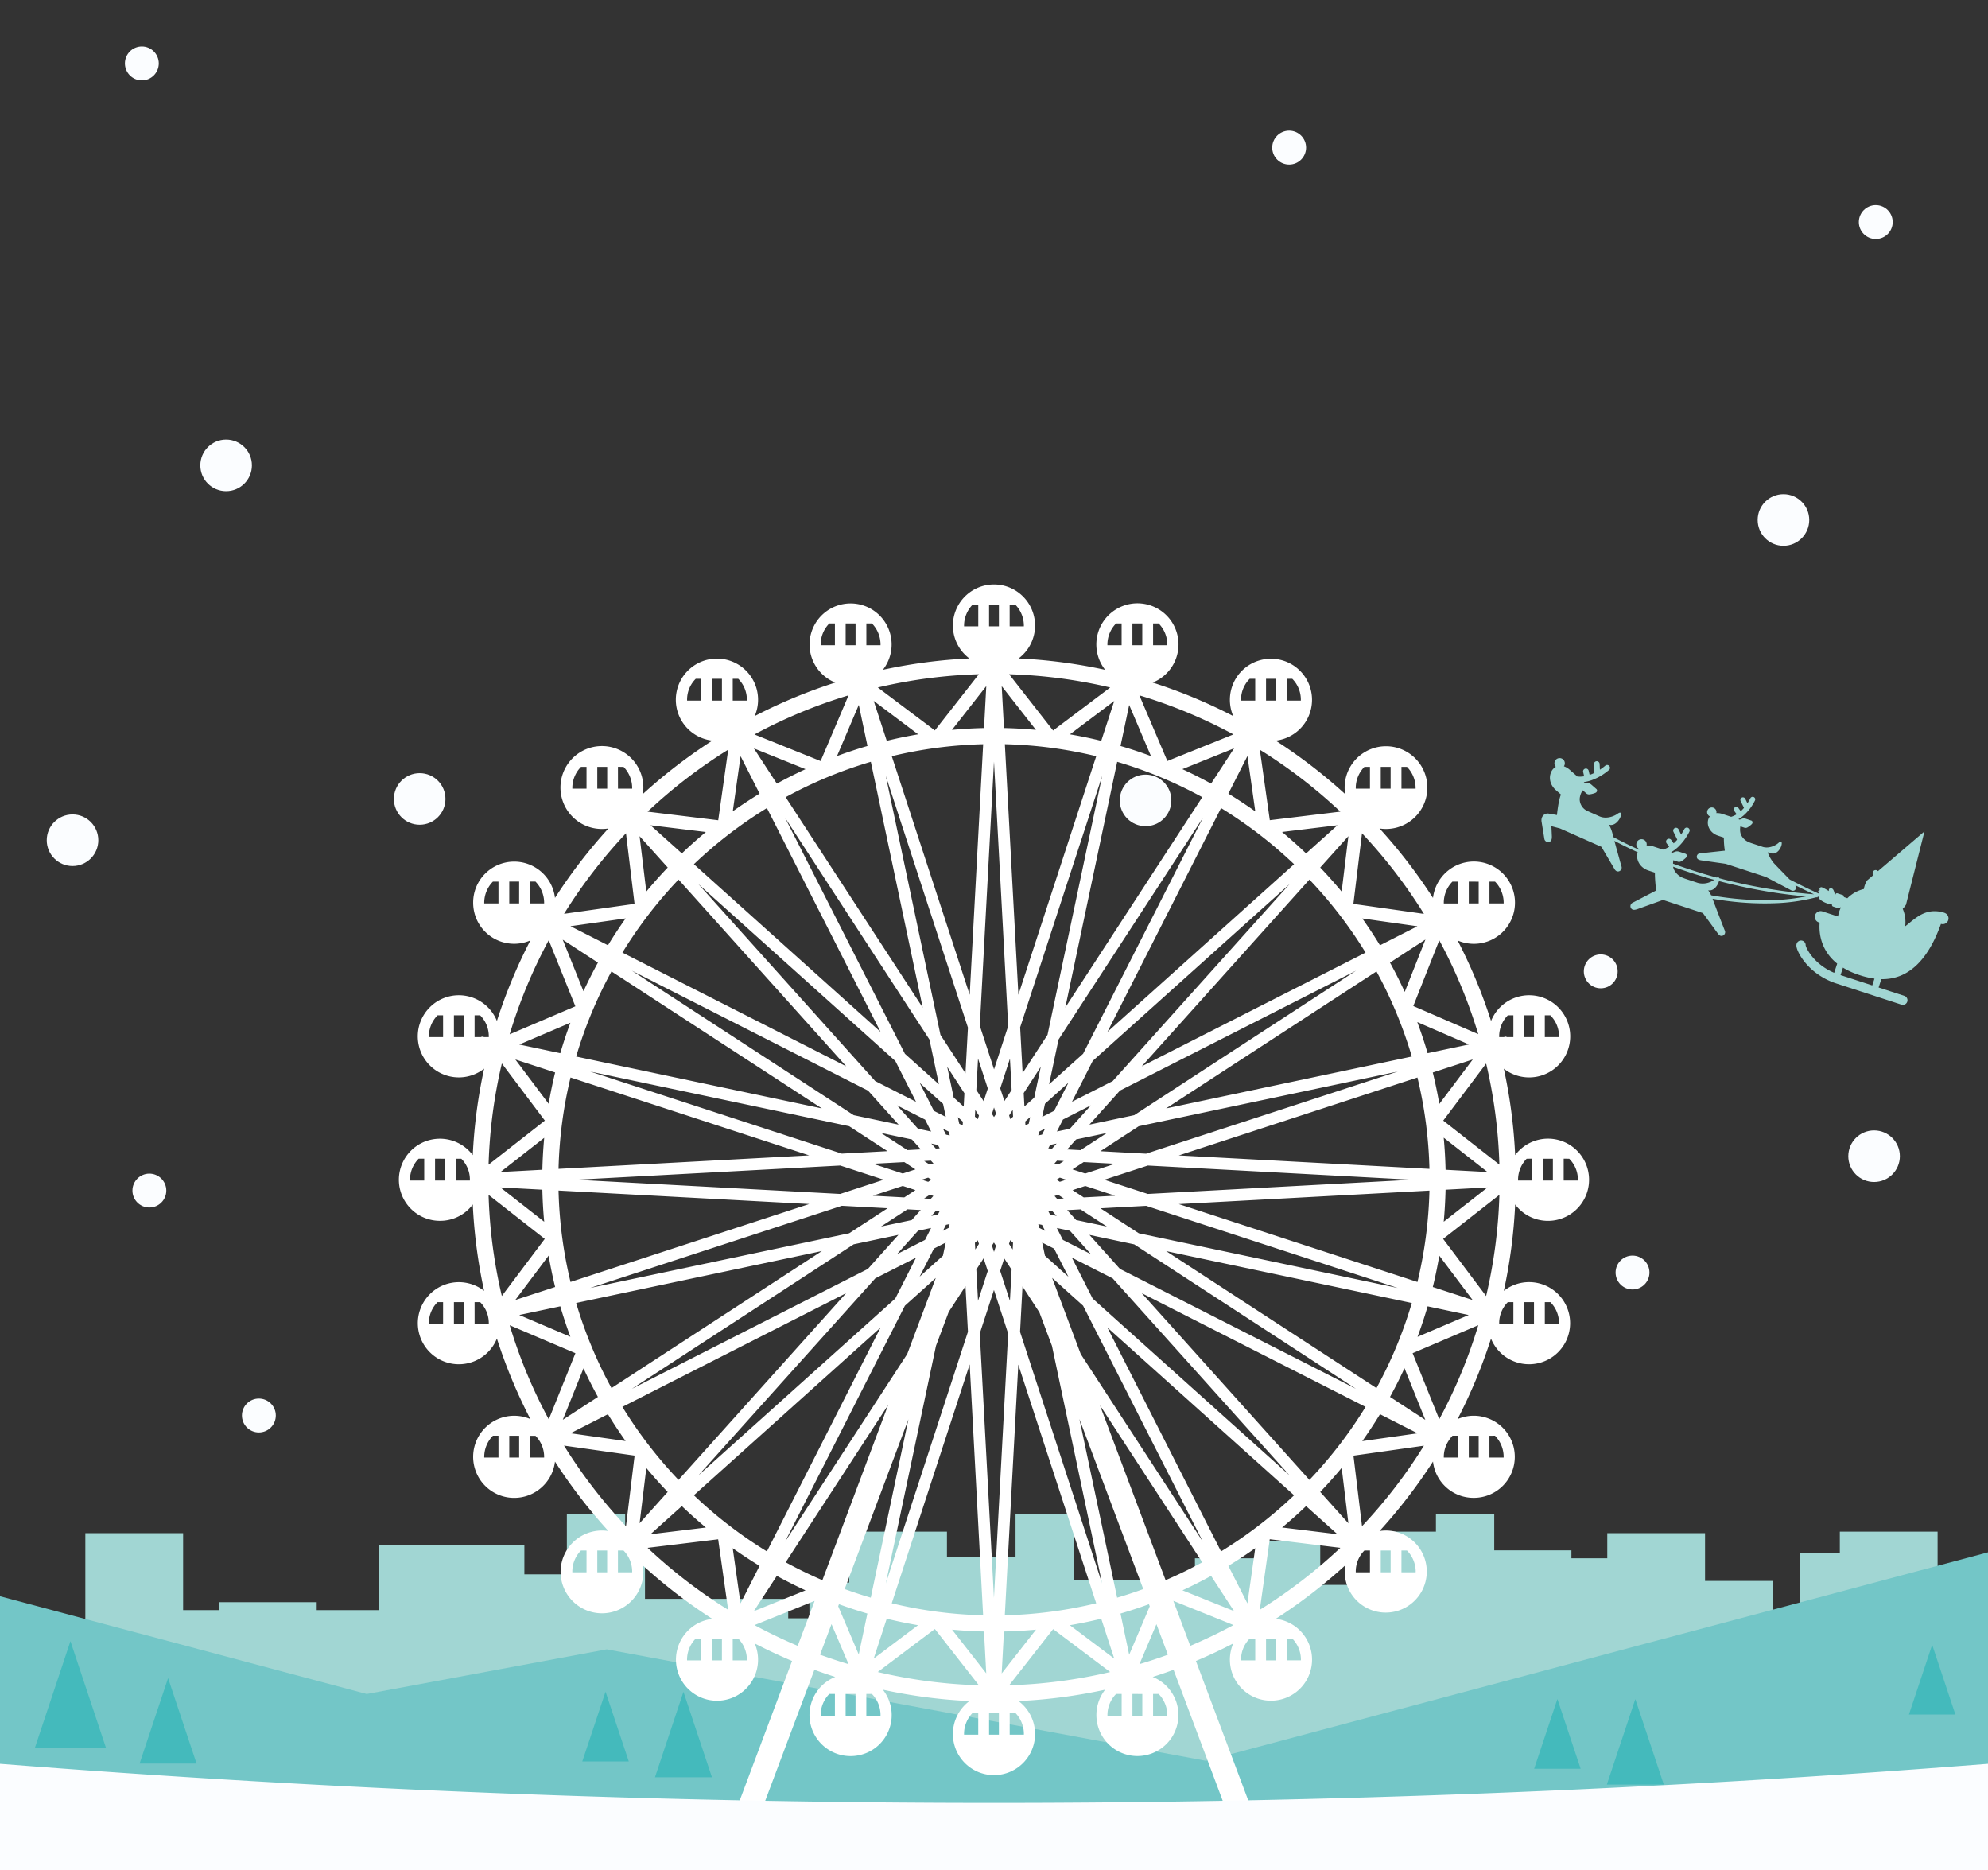 <svg id="レイヤー_1" data-name="レイヤー 1" xmlns="http://www.w3.org/2000/svg" viewBox="0 0 840 790"><rect x="0" y="0" width="840" height="790" fill="#333333" stroke="none"/><defs><style>.cls-1{fill:none;}.cls-2{fill:#a1d6d3;}.cls-3{fill:#73c6c7;}.cls-4{fill:#44babc;}.cls-5{fill:#fff;}.cls-6{fill:#fbfdff;}</style></defs><rect class="cls-1" width="840" height="790"/><polygon class="cls-2" points="840 667.826 818.702 667.826 818.702 647.005 777.391 647.005 777.391 656.12 760.592 656.12 760.592 680.274 749.026 680.274 749.026 667.826 720.443 667.826 720.443 647.652 679.132 647.652 679.132 658.267 663.978 658.267 663.978 654.916 631.369 654.916 631.369 639.597 606.734 639.597 606.734 647.005 581.638 647.005 581.638 669.509 557.845 669.509 557.845 651.072 533.253 651.072 533.253 658.267 504.901 658.267 504.901 667.296 453.736 667.296 453.736 639.597 429.102 639.597 429.102 657.708 400.118 657.708 400.118 647.005 358.807 647.005 358.807 668.53 342.008 668.53 342.008 683.618 333.044 683.618 333.044 675.399 272.53 675.399 272.53 655.497 264.154 655.497 264.154 639.597 239.519 639.597 239.519 665.043 221.568 665.043 221.568 652.765 160.199 652.765 160.199 680.159 133.817 680.159 133.817 676.808 92.528 676.808 92.528 680.159 77.374 680.159 77.374 647.652 36.063 647.652 36.063 689.718 14.76 689.718 14.76 680.274 0 680.274 0 765.765 840 765.765 840 667.826"/><polygon class="cls-3" points="509.515 743.806 256.355 696.733 154.956 715.587 0 674.297 0 765.765 840 765.765 840 655.744 509.515 743.806"/><polygon class="cls-4" points="58.986 744.973 71.023 708.862 83.06 744.973 58.986 744.973"/><polygon class="cls-4" points="14.754 738.287 29.763 693.259 44.773 738.287 14.754 738.287"/><polygon class="cls-4" points="276.745 750.769 288.782 714.657 300.819 750.769 276.745 750.769"/><polygon class="cls-4" points="246.04 744.082 255.86 714.621 265.681 744.082 246.04 744.082"/><polygon class="cls-4" points="678.943 753.851 690.98 717.739 703.017 753.851 678.943 753.851"/><polygon class="cls-4" points="648.238 747.164 658.059 717.703 667.879 747.164 648.238 747.164"/><polygon class="cls-4" points="806.586 724.262 816.407 694.801 826.227 724.262 806.586 724.262"/><path class="cls-5" d="M654.085,481a17.334,17.334,0,0,0-13.874,6.963,219.849,219.849,0,0,0-4.79-36.523,17.356,17.356,0,1,0-5.4-20.159,219.114,219.114,0,0,0-14.129-34,17.38,17.38,0,1,0-10.4-17.964A221.966,221.966,0,0,0,582.9,349.964a17.476,17.476,0,1,0-14.526-14.524,221.928,221.928,0,0,0-29.357-22.581,17.352,17.352,0,1,0-17.934-10.383,219.144,219.144,0,0,0-34.031-14.143,17.359,17.359,0,1,0-20.092-5.387,219.876,219.876,0,0,0-36.57-4.8,17.359,17.359,0,1,0-20.795,0,219.893,219.893,0,0,0-36.543,4.794,17.34,17.34,0,1,0-20.119,5.392,219.182,219.182,0,0,0-34.045,14.148,17.375,17.375,0,1,0-17.914,10.371,221.907,221.907,0,0,0-29.343,22.564,17.2,17.2,0,0,0,.212-2.562,17.514,17.514,0,1,0-14.767,17.113A221.875,221.875,0,0,0,234.5,379.3a17.353,17.353,0,0,0-29.508-10.245,17.185,17.185,0,0,0-5.061,12.244A17.317,17.317,0,0,0,224.1,397.265a219.135,219.135,0,0,0-14.138,34.011,17.336,17.336,0,0,0-28.355-5.767,17.344,17.344,0,0,0,12.229,29.609h.058a17.22,17.22,0,0,0,10.668-3.7,219.928,219.928,0,0,0-4.8,36.547,17.344,17.344,0,1,0-13.9,27.749h.074a17.2,17.2,0,0,0,12.229-5.057,17.526,17.526,0,0,0,1.6-1.868A219.851,219.851,0,0,0,204.56,545.3a17.336,17.336,0,1,0,5.4,20.134A219.163,219.163,0,0,0,224.1,599.456a17.346,17.346,0,1,0,10.4,17.95,221.934,221.934,0,0,0,22.568,29.334A17.485,17.485,0,1,0,271.632,661.3a221.849,221.849,0,0,0,29.34,22.56,17.343,17.343,0,1,0,17.92,10.374q7.72,4,15.782,7.4L301.508,790h10.825l31.775-84.638c2.909,1.07,5.853,2.068,8.818,3.017a17.342,17.342,0,0,0,6.464,33.438h.017a17.318,17.318,0,0,0,13.638-28.045,219.885,219.885,0,0,0,36.571,4.8,17.363,17.363,0,1,0,20.753,0,219.917,219.917,0,0,0,36.591-4.8,17.331,17.331,0,1,0,20.1-5.388c2.963-.949,5.9-1.947,8.812-3.016L527.642,790h10.849l-33.173-88.366q8.052-3.393,15.768-7.4A17.327,17.327,0,0,0,537,718.412h.037a17.348,17.348,0,0,0,2.013-34.579,221.842,221.842,0,0,0,29.323-22.558A17.341,17.341,0,1,0,585.5,646.52h0a17.32,17.32,0,0,0-2.583.216,222,222,0,0,0,22.575-29.344,17.23,17.23,0,0,0,17.2,15.338,17.311,17.311,0,0,0,17.363-17.357,17.324,17.324,0,0,0-13.812-16.952,15.712,15.712,0,0,0-3.551-.369,15.136,15.136,0,0,0-3.462.36,17.406,17.406,0,0,0-3.358,1.052,219.143,219.143,0,0,0,14.134-33.992,17.338,17.338,0,0,0,16.029,10.816h.052a17.346,17.346,0,1,0,0-34.692h0a17.261,17.261,0,0,0-10.669,3.7,219.813,219.813,0,0,0,4.794-36.511,17.534,17.534,0,0,0,1.579,1.847A17.363,17.363,0,1,0,654.085,481ZM592.164,323.942h2.326a12.711,12.711,0,0,1,3.652,8.91c0,.105,0,.206,0,.3h-5.976Zm-8.745,0h4.171v9.213h-4.171Zm-96.2-60.578h2.344a12.611,12.611,0,0,1,3.659,8.883c0,.107,0,.216,0,.327h-6Zm-134.438,9.2h-6.008c0-.1-.008-.21-.01-.314a12.657,12.657,0,0,1,3.664-8.9h2.354ZM247.825,333.155h-5.989c0-.1,0-.2,0-.307a12.62,12.62,0,0,1,3.666-8.906h2.326Zm8.745,0h-4.193v-9.213h4.193ZM179.252,498.684h-6q-.006-.161-.006-.324a12.552,12.552,0,0,1,3.667-8.9h2.336Zm8.754,0h-4.182v-9.219l4.182.013Zm10.539,0h-5.99v-9.2h2.364a12.484,12.484,0,0,1,3.629,8.876C198.548,498.47,198.547,498.579,198.545,498.684Zm49.28,165.5h-6c0-.108,0-.216,0-.326a12.709,12.709,0,0,1,3.658-8.889h2.344Zm8.719,0h-4.167v-9.215h4.167Zm96.232,60.6-6.013.007c0-.111,0-.218,0-.323a12.7,12.7,0,0,1,3.656-8.9h2.362Zm134.438-9.22h2.339a12.711,12.711,0,0,1,3.664,8.9c0,.1,0,.19,0,.285h-6Zm104.95-60.592h2.329a12.762,12.762,0,0,1,3.688,8.8l-.01.208-.011.207-6,0Zm-8.745,0h4.171v9.214l-4.171,0Zm48.268-48.482a12.729,12.729,0,0,1,3.658,8.884c0,.114,0,.225,0,.333l-6,0-.009-9.213Zm-11.076.006,4.18.013v9.2l-4.18,0Zm32.127-177.608h2.336a12.5,12.5,0,0,1,3.666,8.9c0,.1,0,.207,0,.313h-6Zm-8.732,0h4.156V438.1h-4.156Zm-10.462,63.081-23.727-18.6,18.128-24.107A213.1,213.1,0,0,1,633.544,491.968Zm-22.744,10.6,17.732-.956-18.51,14.48Q610.643,509.392,610.8,502.567Zm-.781-21.976,18.5,14.5-17.716-.951Q610.651,487.3,610.019,480.591ZM515.933,655.364l-48.042-94.6,78.9,70.882A185.241,185.241,0,0,1,515.933,655.364Zm14.444-1.371-3.3,23.319-8.045-15.842Q524.844,657.929,530.377,653.993ZM324.05,341.346l48.013,94.545L293.2,365.065A185.189,185.189,0,0,1,324.05,341.346Zm-14.426,1.368,3.3-23.284,8.034,15.818Q315.15,338.785,309.624,342.714Zm289.294,112.45a183.592,183.592,0,0,1,5.074,38.607l-105.907-5.686Zm-.063-23.408,21.827,9.45-17.462,3.687Q601.27,438.221,598.855,431.756ZM453.191,502.742l5.383-1.757,12.62,4.118-13.281.714ZM467.7,518.121l-13-2.746-3.768-4.195,5.644-.3Zm-9.157-22.388-5.377-1.754,4.727-3.078,13.273.714ZM450.9,485.551l3.781-4.211,13.032-2.751-11.156,7.266Zm14.051.754,16.213-10.556,109.432-23.1-106.336,34.7Zm14.305-15.234-18.945,4,12.917-14.382,99.736-50.648Zm-9.091-14.4-17.216,8.744,8.764-17.261,83.188-74.7Zm-9.2,10.246-8.884,9.891-5.5,1.163,2.564-5.05Zm-16.426,18.29-1.592-.085.742-1.462,2.763-.584Zm2.1,5.087,2.863.154L447.112,492l-1.556-.507Zm-2.079,21.227,1.9,2.112-2.793-.59-.729-1.435Zm1.024-6.3,1.543-.5,2.375,1.547-2.844.153Zm2.226-5.992-1.359-.884,1.354-.882,2.709.884Zm-2.4-29.987-5.034,2.557,1.169-5.537,9.888-8.878ZM440.3,479.3l-1.584.335.336-1.588,2.54-1.29Zm1.285,40.644-2.533-1.287-.331-1.565,1.586.335ZM432.856,467.4l-.306-5.671,7.208-11.069-2.746,13.009Zm2.419,4.492-.591,2.8-1.4.708-.089-1.645Zm-3.181-18.6-1.043-19.314,34.662-106.231-23.1,109.4Zm-.047,90.134,7.146,10.966,5.3,14.124,21.2,100.432L431.014,562.626Zm9.494-12.976-1.172-5.55,5.032,2.556,6.031,11.875Zm7.559-6.692-2.547-5.015,5.537,1.169,8.86,9.865Zm21.06,16.274,74.747,83.227-83.225-74.724-8.766-17.262Zm-9.829-18.38,18.923,4,93.679,61.007-99.706-50.642Zm4.654-11.23,19.317-1.04,106.3,34.693L481.181,520.969Zm1.616-12.058L485,492.358l111.651,6-111.662,6Zm26.11-30.135,88.9-57.877A182.954,182.954,0,0,1,596.541,446.3Zm82.908-80.248,23.294,3.3-15.825,8.038Q579.551,393.509,575.619,387.981ZM577,402.406l-94.571,48.035,70.85-78.886A185.3,185.3,0,0,1,577,402.406Zm-25.129-41.892q-4.92-4.709-10.167-9.063l23.42-2.839Zm-5.075,4.558L467.933,435.9l48.005-94.55A185.258,185.258,0,0,1,546.8,365.072Zm-89.144,80.059-14.376,12.911,4-18.922L508.3,345.409Zm-7.524-19.522,21.928-103.8a182.93,182.93,0,0,1,35.958,14.939Zm15.189-112.664q-6.536-1.6-13.239-2.741l18.736-14.1Zm-2.119,6.492L430.307,420.214,424.588,314.36A183.613,183.613,0,0,1,463.2,319.437Zm-38.866,212.15,3.1,4.761-.705,13.141-4.119-12.626Zm-1.692-71.833,4.1-12.557.711,13.226-3.057,4.692Zm3.7,65.69.509-1.558,1.2,1.079-.154,2.867Zm.553-52.684-.509-1.557,1.523-2.337.153,2.846ZM426,433.42l-5.977,18.312L414,433.293l5.994-111.585Zm-6,38.448-.87-1.335.881-2.7.874,2.676Zm.85,54.366-.85,2.6-.873-2.677.837-1.286Zm-7.714-2.309.5,1.53-1.544,2.371L411.932,525ZM411.935,471.7l.152-2.84,1.561,2.4-.5,1.533Zm3.68,59.844,1.748,5.356-4.114,12.608-.711-13.239Zm.018-66.367-3.093-4.747.713-13.277,4.131,12.657Zm-5.9-44.941-32.926-100.8a183.545,183.545,0,0,1,38.617-5.071Zm-6.757,43.418-2.746-13,7.268,11.162-.3,5.632Zm3.876,10.17-.086,1.609-1.459-.741-.588-2.784Zm-5.9,4.238.333,1.576-1.572-.332-1.283-2.525Zm.29,39.01-.335,1.587-2.479,1.26,1.281-2.523Zm-6.633-47.814-6-11.82,9.863,8.857,1.165,5.515Zm-.178,22.23-1.568.512-2.379-1.55,2.876-.154Zm-.912-8.41,2.807.593.725,1.429-1.638.088Zm-1.341,14.389,1.364.889-1.352.88-2.716-.886Zm.687,7.233,1.521.5-1.094,1.218-2.827-.151Zm2.585,6.8,1.6.086-.744,1.466-2.78.586Zm-4.57-38.549,2.556,5.034-5.545-1.171-8.881-9.89Zm-9.44,28.024,5.386,1.758-4.736,3.083-13.3-.715Zm0-5.243-12.613-4.114,13.268-.713,4.72,3.073Zm1.984,15.122,5.618.3-3.8,4.232-12.993,2.743Zm-.025-25.015-11.119-7.241,13.047,2.754,3.755,4.181ZM369.791,456.65l-74.713-83.206,83.231,74.745,8.751,17.233Zm9.9,18.427-18.963-4-93.714-61.025,99.776,50.666ZM375,486.284l-19.322,1.04-106.3-34.675,109.442,23.1Zm-1.6,12.063L355,504.354l-111.651-6,111.686-6Zm-17.68,11.013,19.318,1.038-16.221,10.561-109.463,23.11Zm5,16.271,18.9-3.993-12.919,14.39-99.7,50.634Zm9.113,14.386,17.221-8.748-8.766,17.264-83.2,74.714Zm9.211-10.256,8.868-9.874,5.513-1.165-2.555,5.033Zm15.567-2.331,4.977-2.529-1.173,5.558-9.824,8.822Zm6.243,26.772,7.1-10.895,1.033,19.267L374.276,668.943l21.217-100.455Zm7.094-100.82-10.571-16.227L374.268,327.719l34.719,106.364ZM374.685,312.938l-5.51-16.871,18.784,14.127Q381.241,311.334,374.685,312.938Zm15.2,112.715-57.914-88.9A182.956,182.956,0,0,1,367.956,321.8Zm2.848,13.484,3.991,18.9-14.368-12.9L331.7,345.409ZM288.115,360.5l-13.231-11.883,23.368,2.848Q293.025,355.8,288.115,360.5Zm69.451,89.94L262.992,402.4a185.276,185.276,0,0,1,23.719-30.85ZM256.889,399.3l-15.845-8.049,23.322-3.295Q260.433,393.487,256.889,399.3Zm1.489,11.056,88.9,57.873L243.448,446.308A182.952,182.952,0,0,1,258.378,410.358ZM341.9,488.066l-105.9,5.7a183.565,183.565,0,0,1,5.074-38.605ZM236.749,444.893l-17.328-3.659,21.588-9.2Q238.656,438.362,236.749,444.893Zm-2.182,8.145q-1.6,6.528-2.738,13.223l-14.083-18.712Zm-.006,90.622-16.83,5.492,14.09-18.738Q232.96,537.119,234.561,543.66Zm2.186,8.164q1.906,6.524,4.256,12.852l-21.6-9.188Zm-.748-48.9,105.933,5.691L241.068,541.536A183.525,183.525,0,0,1,236,502.928ZM347.29,528.469l-88.91,57.89a182.906,182.906,0,0,1-14.932-35.951Zm-82.947,80.264-23.286-3.293,15.819-8.037Q260.413,603.207,264.343,608.733ZM262.985,594.3,357.5,546.285l-70.8,78.862A185.183,185.183,0,0,1,262.985,594.3ZM288.1,636.21q4.917,4.707,10.163,9.06l-23.414,2.84Zm5.092-4.573,78.865-70.826L324.046,655.36A185.25,185.25,0,0,1,293.19,631.637Zm89.166-80.076L395.4,539.845l-12.056,32.12-51.64,79.312ZM375.263,593.5l-27.779,74.01q-7.95-3.42-15.506-7.549Zm8.57,6.048-15.905,75.347q-5.583-1.65-11.02-3.628Zm-9.164,84.239q6.536,1.6,13.239,2.74l-18.733,14.1Zm2.125-6.514,32.93-100.917,5.681,105.991A183.63,183.63,0,0,1,376.794,677.272Zm37.195-113.989,5.992-18.364,6,18.4-6,111.657ZM430.27,576.44l32.913,100.833a183.583,183.583,0,0,1-38.613,5.073Zm35.038,107.346,5.5,16.852-18.76-14.109Q458.762,685.389,465.308,683.786ZM456.1,599.424l26.971,71.844q-5.44,1.99-11.041,3.633Zm8.684-5.766L508,659.966q-7.539,4.12-15.49,7.54ZM456.651,572l-12.084-32.187,13.07,11.741L508.3,651.314Zm95.223,64.215L565.11,648.1l-23.378-2.849Q546.963,640.91,551.874,636.21Zm-69.437-89.942L577,594.3a185.255,185.255,0,0,1-23.722,30.852ZM583.1,597.4l15.875,8.064-23.367,3.3Q579.547,603.225,583.1,597.4Zm-1.49-11.034L492.741,528.5l103.8,21.919A182.886,182.886,0,0,1,581.607,586.363Zm-83.518-77.724,105.9-5.706a183.592,183.592,0,0,1-5.071,38.608Zm105.133,43.186,17.354,3.665-21.619,9.21Q601.312,558.365,603.222,551.825Zm2.186-8.167q1.6-6.533,2.738-13.233l14.084,18.722Zm0-90.612,16.888-5.514-14.14,18.8Q607.01,459.608,605.4,453.046Zm23.939-80.635h2.345a12.74,12.74,0,0,1,3.657,8.909c0,.108,0,.213,0,.316h-6Zm-8.732.007,4.18.017v9.2h-4.18Zm-6.9-.007h2.362v9.225h-6.023c0-.105,0-.21,0-.316A12.716,12.716,0,0,1,613.712,372.411Zm-5.573,24.794a212.374,212.374,0,0,1,16.469,39.643L597.171,424.97ZM593.554,419q-2.9-6.31-6.233-12.369l14.967-9.744ZM576.52,323.942h2.339v9.213h-6c0-.1,0-.2,0-.3A12.667,12.667,0,0,1,576.52,323.942ZM575.492,352a215.027,215.027,0,0,1,26.177,34.049l-29.812-4.216Zm-5.746,1.216-2.854,23.419q-4.349-5.24-9.055-10.159Zm-26.082-66.476h2.364a12.541,12.541,0,0,1,3.628,8.91v.292h-5.992Zm-8.718,0h4.16l.02,9.2h-4.18Zm31.4,56.119-29.807,3.616-4.207-29.77A215.042,215.042,0,0,1,566.351,342.863Zm-47.32-7.607,8.068-15.892,3.307,23.39Q524.861,338.809,519.031,335.256Zm9-48.512h2.349v9.2h-6c0-.1,0-.2,0-.305A12.55,12.55,0,0,1,528.036,286.744Zm-16.3,44.292q-5.94-3.27-12.131-6.123l21.855-8.8Zm9.443-20.8-27.914,11.244-11.828-27.748A212.3,212.3,0,0,1,521.18,310.233Zm-42.686-46.869h4.172v9.21h-4.172Zm7.841,56.029q-6.33-2.355-12.867-4.264l3.663-17.337Zm-14.752-56.029h2.352v9.2l-6,.008c0-.109,0-.218,0-.325A12.642,12.642,0,0,1,471.583,263.364Zm-44.957-7.983h2.349a12.707,12.707,0,0,1,3.656,8.9c0,.106,0,.208,0,.309h-6Zm42.5,35.038-24.138,18.165-18.6-23.772A213.141,213.141,0,0,1,469.124,290.419Zm-31.4,17.9q-6.69-.619-13.5-.777l-.957-17.7ZM417.92,255.381h4.158v9.205H417.92Zm-2.131,52.164q-6.835.148-13.548.779l14.5-18.5Zm-8.439-42.959q0-.153,0-.309a12.777,12.777,0,0,1,3.658-8.9h2.345v9.205Zm6.258,20.226-18.6,23.73L370.9,290.409A213.055,213.055,0,0,1,413.608,284.812Zm-47.541-21.455,2.34-.01a12.684,12.684,0,0,1,3.65,8.9c0,.107,0,.212,0,.314h-5.987Zm.477,51.761q-6.532,1.908-12.869,4.261l9.2-21.631Zm-9.222-51.769,4.185.01v9.2h-4.185Zm1.224,30.379-11.807,27.764-27.958-11.247A212.3,212.3,0,0,1,358.546,293.728ZM340.36,324.916q-6.179,2.849-12.115,6.115l-9.7-14.892Zm-30.754-38.172h2.335a12.51,12.51,0,0,1,3.642,8.9c0,.1,0,.2,0,.305h-5.975Zm-13.291,9.2h-6c0-.1,0-.206,0-.311a12.433,12.433,0,0,1,3.674-8.9h2.331Zm4.559,0v-9.2h4.17v9.2Zm6.823,20.732L303.478,346.5l-29.845-3.638A214.966,214.966,0,0,1,307.7,316.678Zm-25.552,49.791q-4.7,4.914-9.055,10.157l-2.841-23.4Zm-18.674-42.527a12.769,12.769,0,0,1,3.641,9.009c0,.067.006.135.008.2h-6l-.011-9.213Zm1.034,28.05,3.615,29.824-29.785,4.209A215.021,215.021,0,0,1,264.505,351.992ZM252.65,406.628q-3.261,5.925-6.106,12.1l-8.775-21.784Zm-42.027-24.992h-6.012c0-.108-.006-.214-.006-.316a12.747,12.747,0,0,1,3.67-8.909h2.348Zm8.731,0h-4.169v-9.225h4.18Zm4.573-.006v-9.219h2.335a12.744,12.744,0,0,1,3.655,8.909c0,.1,0,.209,0,.315Zm7.941,15.536,11.25,27.927-27.761,11.831A212.408,212.408,0,0,1,231.868,397.166Zm-19.816,52.059,18.175,24.149-23.784,18.607A213.146,213.146,0,0,1,212.052,449.225Zm17.117,53.336q.147,6.833.778,13.541L211.454,501.61ZM211.5,495.085l18.447-14.432q-.618,6.678-.775,13.481ZM187.215,438.1h-6c0-.1-.006-.209-.006-.313a12.69,12.69,0,0,1,3.678-8.9h2.325Zm8.755,0H191.8v-9.215h4.17Zm7.511-.234-.062.234h-2.89v-9.215h2.343a12.477,12.477,0,0,1,3.66,8.9c0,.105,0,.21,0,.313h-1.94Zm-16.266,121.38h-5.989c-.006-.105-.01-.211-.014-.318a12.486,12.486,0,0,1,3.678-8.879h2.325Zm8.755,0H191.8v-9.2h4.17Zm10.559,0H200.54l-.009-9.2h2.34a12.511,12.511,0,0,1,3.661,8.914C206.532,559.061,206.531,559.155,206.529,559.248Zm-.085-54.5,23.739,18.6-18.138,24.12A213.031,213.031,0,0,1,206.444,504.746Zm4.179,110.961h-6.012c0-.113-.006-.225-.006-.334a12.731,12.731,0,0,1,3.672-8.884h2.346Zm8.744,0h-4.182V606.5l4.182.013Zm10.545,0h-5.985v-9.193h2.328a12.632,12.632,0,0,1,3.662,8.885C229.917,615.5,229.915,615.6,229.912,615.707Zm1.972-16.126a212.367,212.367,0,0,1-16.522-39.77l27.772,11.811Zm14.668-21.567q2.84,6.159,6.095,12.077L237.8,599.755Zm20.556,86.172h-6v-9.215h2.344a12.661,12.661,0,0,1,3.661,8.914C267.109,663.984,267.109,664.085,267.108,664.186Zm-2.6-19.459a215.086,215.086,0,0,1-26.191-34.063l29.828,4.218Zm5.749-1.263,2.847-23.347q4.335,5.22,9.024,10.123Zm26.058,57.927H290.3c0-.106,0-.213,0-.321a12.686,12.686,0,0,1,3.672-8.884h2.349Zm8.718,0h-4.159v-9.2h4.168Zm-31.4-47.536,29.819-3.617,4.208,29.779A214.984,214.984,0,0,1,273.638,653.855Zm47.305,7.617L312.9,677.317,309.6,654Q315.129,657.929,320.943,661.472Zm-5.363,39.919h-5.974v-9.2h2.334a12.687,12.687,0,0,1,3.643,8.884Q315.583,701.233,315.58,701.391Zm12.663-35.7q5.939,3.269,12.125,6.12l-21.841,8.8Zm8.827,29.56q-9.363-3.957-18.253-8.767L344.2,676.263Zm9.433,3.726,4.846-12.908,7.212,16.917Q352.456,701.154,346.5,698.981Zm15,25.8h-4.185v-9.218h4.185Zm-7.329-46.244.329-.874q5.911,2.166,12,3.938l-3.652,17.3Zm17.874,46.244h-5.985v-9.218H368.4a12.739,12.739,0,0,1,3.656,8.9C372.057,724.569,372.055,724.674,372.052,724.781Zm41.3,7.987h-6c0-.107,0-.214,0-.321a12.744,12.744,0,0,1,3.656-8.9h2.347ZM370.878,706.3l24.138-18.164L413.611,711.9A213.151,213.151,0,0,1,370.878,706.3Zm31.407-17.891q6.681.618,13.487.775l.947,17.673Zm19.793,44.36H417.92v-9.219h4.158Zm2.124-43.585q6.836-.149,13.549-.78l-14.5,18.5Zm8.429,43.264c0,.109,0,.216,0,.321h-6v-9.219h2.351A12.683,12.683,0,0,1,432.631,732.447ZM426.4,711.9l18.594-23.723,24.1,18.125A213.052,213.052,0,0,1,426.4,711.9Zm47.538,12.881h-6c0-.106,0-.211,0-.314a12.676,12.676,0,0,1,3.666-8.9h2.339Zm-.49-43.175q6.1-1.781,12.025-3.943l.337.9L477.115,699Zm9.221,43.176-4.172-.021V715.57l4.172.017Zm-1.209-21.8,7.18-16.879,4.837,12.883Q487.548,701.16,481.457,702.979Zm21.465-7.727-7.136-19.01L521.2,686.47Q512.3,691.276,502.922,695.252ZM499.636,671.8q6.168-2.844,12.094-6.106l9.692,14.871Zm30.749,29.58-6,.008c0-.106,0-.212,0-.319a12.624,12.624,0,0,1,3.671-8.9h2.331Zm15.646-9.2a12.682,12.682,0,0,1,3.651,8.822l-.009.264,0,.108h-5.993l-.012-9.2Zm-6.925,0,.02,9.206-4.18-.007v-9.209Zm-6.8-12.16,4.215-29.806,29.828,3.634A214.963,214.963,0,0,1,532.31,680.022Zm25.535-49.785q4.71-4.92,9.063-10.169l2.841,23.424Zm21.014,33.949h-6c0-.108,0-.217,0-.326a12.6,12.6,0,0,1,3.662-8.889h2.343ZM575.5,644.708l-3.616-29.8,29.77-4.207A214.981,214.981,0,0,1,575.5,644.708Zm11.83-54.622q3.267-5.937,6.117-12.125l8.8,21.837Zm28.749,16.4v9.218h-6.023c0-.1,0-.205,0-.308a12.509,12.509,0,0,1,2.158-6.962,14.07,14.07,0,0,1,1.522-1.948Zm-7.947-6.953-11.246-27.914L624.627,559.8A212.359,212.359,0,0,1,608.127,599.536Zm19.81-52.047-18.163-24.144,23.77-18.6A213.1,213.1,0,0,1,627.937,547.489Zm24.8,2.562h2.335a12.532,12.532,0,0,1,3.667,8.914c0,.093,0,.187,0,.283h-6Zm-8.732,0h4.156v9.219l-4.156-.015Zm-6.887,0h2.338v9.2l-6,.018c0-.1,0-.2,0-.306A12.544,12.544,0,0,1,637.119,550.051ZM635.38,438.1h-1.923c0-.1,0-.206,0-.313a12.644,12.644,0,0,1,3.663-8.9h2.34V438.1h-2.924l-.063-.23Zm12.052,60.582h-6c0-.1,0-.205,0-.308a12.718,12.718,0,0,1,3.647-8.895l2.356-.013Zm8.722,0h-4.16v-9.2h4.16Zm10.56,0h-6v-9.216l2.335.013a12.436,12.436,0,0,1,3.666,8.895C666.716,498.482,666.715,498.584,666.714,498.684Z"/><circle class="cls-6" cx="95.543" cy="196.581" r="10.897"/><circle class="cls-6" cx="177.325" cy="337.497" r="10.897"/><circle class="cls-6" cx="544.715" cy="62.35" r="7.154"/><circle class="cls-6" cx="59.939" cy="26.794" r="7.154"/><circle class="cls-6" cx="109.383" cy="597.941" r="7.154"/><circle class="cls-6" cx="791.866" cy="488.411" r="10.897"/><circle class="cls-6" cx="676.372" cy="410.328" r="7.154"/><circle class="cls-6" cx="753.573" cy="219.654" r="10.897"/><circle class="cls-6" cx="484.043" cy="338.107" r="10.897"/><circle class="cls-6" cx="792.577" cy="93.804" r="7.154"/><circle class="cls-6" cx="689.8" cy="537.548" r="7.154"/><circle class="cls-6" cx="30.65" cy="354.941" r="10.897"/><circle class="cls-6" cx="63.116" cy="502.931" r="7.154"/><path class="cls-2" d="M821.684,385.623a13.433,13.433,0,0,0-4.81-.7,11.731,11.731,0,0,0-3.652.77,15.071,15.071,0,0,0-2.677,1.362,39.437,39.437,0,0,0-3.848,2.906c-.576.47-1.135.92-1.687,1.337a14.32,14.32,0,0,0-.307-5.206h0c-.01-.041-.023-.082-.034-.122a14.4,14.4,0,0,0-.7-2.063,9.687,9.687,0,0,0,1.38-1.74h0l2.368-9.387.947-3.755.078-.313,3.2-12.672.039-.157,1.184-4.694-3.679,3.147-.122.106-9.931,8.5-.246.209-2.941,2.518L793.5,368a1.276,1.276,0,1,0-1.939,1.659l-2.533,2.168-.146.124h0a9.658,9.658,0,0,0-1.338,3.6c-.4.094-.805.2-1.2.333l-.252.086-.089.03h0a14.245,14.245,0,0,0-3.806,2.032q-.468.345-.906.733a.408.408,0,0,0-.044.04c-.233.206-.457.424-.677.647l-1.5-.524,0-.011a.635.635,0,0,0-.4-.8l-2.3-.759a.635.635,0,0,0-.8.4l-.077.234-.25-.384c-.3-.978-.5-2.3-1.59-2.406s-.9,1.208-.9,1.208a22.079,22.079,0,0,0-2.868-1.571.774.774,0,0,0-.9,1.208c-.453-.15-1.167.493-.412,1.244a.425.425,0,0,0-.139.066l-.135.04c-1.4-.626-5.645-2.554-10.9-5.265q-.606-.314-1.23-.641c-2.151-2.2-5.314-5.441-6.641-6.862A15.209,15.209,0,0,1,746.894,360v0a5.747,5.747,0,0,0,1.934.553c2.274.275,3.741-2.457,3.963-3.707s-.148-1.846-1.365-.735c-.965.883-3.861,2.537-6.677,1.611h0l-4.476-1.475h0l-.118-.039a11.889,11.889,0,0,1-1.447-.569h0a6.287,6.287,0,0,1-3.1-3.057,6.546,6.546,0,0,1-.224-3.495h0l1.569.517a1.651,1.651,0,0,0,1.476-.108,9.664,9.664,0,0,0,1.637-1.24c.727-.609.476-1.445-.06-1.622l-2.407-.793a2.4,2.4,0,0,0-1.248-.071c-.233.064-.723.254-1.259.475l-.57-.188a14.711,14.711,0,0,0,2.824-2.134,21.406,21.406,0,0,0,4.182-5.755,1.077,1.077,0,1,0-1.916-.984,23.426,23.426,0,0,1-1.256,2.15l-.931-1.915a1.078,1.078,0,1,0-1.939.943l1.4,2.872c0,.011.011.021.016.031a15.431,15.431,0,0,1-1.371,1.4l-1-1.371a1.078,1.078,0,1,0-1.741,1.273l1.024,1.4a9.259,9.259,0,0,1-2.121,1.008c-.087.028-.163.045-.243.067l-3.605-1.187a6.73,6.73,0,0,0-2.62-.374,1.976,1.976,0,1,0-2.743,1.381h0c-1.824,2.293-.825,6.739,3.49,8.16l2.422.8a34.243,34.243,0,0,0,.414,5.525l-2.5.271-7.781.847a1.457,1.457,0,0,0-1.578,1.37c-.017.889.517,1.4,1.973,1.621l9.4,1.327.86.122,2.375.776,1.976.646,12.6,4.118.453.24,9.949,5.243c.952.6,1.674.394,2.1-.18a1.391,1.391,0,0,0-.1-1.817c3.386,1.713,6.225,3.047,7.966,3.845a221.916,221.916,0,0,1-40.093-6.8c-.093-.452-.4-.594-.956-.254q-2.961-.8-5.79-1.648c-4.518-1.353-8.773-2.785-12.75-4.245.02-.484.069-.975.125-1.448h0l1.742.574a1.844,1.844,0,0,0,1.638-.12,10.633,10.633,0,0,0,1.819-1.377c.808-.677.528-1.606-.066-1.8s-2.675-.88-2.675-.88a2.662,2.662,0,0,0-1.385-.081c-.259.072-.8.284-1.4.528l-.633-.208a16.431,16.431,0,0,0,3.134-2.368,23.784,23.784,0,0,0,4.644-6.392,1.2,1.2,0,0,0-2.128-1.094,25.215,25.215,0,0,1-1.394,2.388l-1.034-2.126a1.2,1.2,0,1,0-2.153,1.047l1.552,3.191.019.033a17.156,17.156,0,0,1-1.522,1.557l-1.113-1.522a1.2,1.2,0,0,0-1.932,1.412l1.137,1.557a10.3,10.3,0,0,1-2.355,1.119c-.091.028-.178.054-.262.076l-4.011-1.32a7.464,7.464,0,0,0-2.91-.416h0a2.194,2.194,0,1,0-3.047,1.535h0c-.063.08-.123.162-.181.246-2.9-1.314-5.54-2.6-7.923-3.816q-1.511-.772-2.876-1.5c-.135-.509-.252-.96-.345-1.324a14.534,14.534,0,0,0-1.537-3.916l.2.048c2.481.555,4.4-2.3,4.789-3.659s.039-2.055-1.429-.96c-1.164.868-4.547,2.376-7.556,1.039-2.448-1.085-2.637-1.17-4.4-1.952l-.51-.228a6.846,6.846,0,0,1-1.167-.649,5.505,5.505,0,0,1-2.289-4.516,7.293,7.293,0,0,1,1.281-3.67l1.382,1.206a1.833,1.833,0,0,0,1.555.529,10.724,10.724,0,0,0,2.211-.56c1.009-.308,1.113-1.274.641-1.685l-2.12-1.853a2.67,2.67,0,0,0-1.245-.613c-.266-.035-.848-.051-1.489-.058h0l-.5-.434,0,0A16.283,16.283,0,0,0,673,329.4a23.784,23.784,0,0,0,6.767-4.077,1.2,1.2,0,1,0-1.534-1.837,25.83,25.83,0,0,1-2.213,1.656l-.125-2.36a1.2,1.2,0,1,0-2.391.124l.187,3.545c0,.012,0,.025,0,.038a17.2,17.2,0,0,1-2.009.84l-.432-1.835a1.2,1.2,0,0,0-2.329.549l.441,1.876a10.2,10.2,0,0,1-2.605.114c-.094-.009-.183-.02-.268-.031-1.181-1.034-2.4-2.1-3.181-2.781A7.5,7.5,0,0,0,660.8,323.7h0a2.157,2.157,0,0,0,.291-.584,2.195,2.195,0,1,0-3.7.812c-2.857,1.556-3.76,6.536.04,9.855l2.133,1.864h0l-.011.028c-.033.073-.064.149-.1.226-.01.024-.019.052-.028.077-.027.069-.053.141-.08.214-.014.041-.029.077-.043.119-.009.025-.017.054-.026.08-.044.133-.088.273-.131.416-.009.034-.02.066-.029.1q-.081.277-.158.574l0,.007v.006c-.053.207-.105.419-.154.637l0,.012c-.028.126-.057.251-.084.38l-.018.092-.025.118c-.011.05-.022.1-.032.15,0,.009,0,.018,0,.027-.014.066-.027.135-.04.2s-.028.14-.041.211l-.013.064c-.031.17-.062.339-.092.51-.013.072-.024.144-.036.215-.025.148-.05.3-.074.443l-.024.141c-.021.134-.041.268-.061.4v0c0,.023-.008.046-.011.069-.021.141-.041.278-.06.416-.006.041-.013.082-.019.121-.017.125-.034.246-.05.368l-.044.325c0,.011,0,.024,0,.035s-.006.04-.008.061c-.045.341-.085.666-.12.97,0,.026-.007.055-.01.081s-.006.053-.01.081c-.017.151-.033.295-.048.433,0,.023-.006.046-.008.068-.007.045-.01.09-.015.133l0,.046c-.532-.1-1.108-.207-1.661-.306-.728-.131-1.414-.25-1.9-.326-1.559-.243-3.339,1.1-2.915,3.548l1.146,7.044a1.618,1.618,0,0,0,1.815,1.446c.975-.163,1.432-.849,1.373-2.483L655.523,349l3,.794.5.133.143.037,4.242,1.884h0l1.861.827h0l11.4,5.061.082.141,0,0,0,0,5.391,9.161c.608,1.088,1.418,1.28,2.142.95a1.627,1.627,0,0,0,.795-2.156s-1.772-6.323-2.937-10.637c2.862,1.507,6.155,3.138,9.851,4.816-.89,2.663.525,6.407,4.583,7.743l2.691.885h0c-.013.642,0,1.346.036,2.059l.021.4.018.318q.018.272.036.54l.015.217c.013.165.025.328.038.489.156,1.92.362,3.5.362,3.5l-9.884,5.145a1.62,1.62,0,0,0-.843,2.164c.445.882,1.234,1.116,2.777.573l10.836-3.885.062.019,1.923.634h0l2.089.688h0l12.789,4.212.513.7,5.859,8.01c.714,1.022,1.539,1.133,2.227.734a1.628,1.628,0,0,0,.575-2.225s-3.869-9.89-5.032-13.1c-.019-.054-.039-.1-.058-.154,2.136.361,4.46.707,6.931,1.006a122.283,122.283,0,0,0,19.628.861,79.769,79.769,0,0,0,17.22-2.5c.178.013.352.028.53.04l.012-.189c.238-.067.475-.132.711-.2-.228.332-.471.989,1.721,2.212a10.6,10.6,0,0,0,3.746,1.195l-.012.037a.635.635,0,0,0,.4.8l2.3.76a.635.635,0,0,0,.8-.4l.021-.065.214.074v0l-.021.042a14.227,14.227,0,0,0-1.057,3.059c-.01.037-.016.076-.026.112-.038.18-.072.358-.1.538,0,.011,0,.023-.007.035s-.006.037-.009.056l-3.227-1.051-2.461-.8-.919-.3a2.441,2.441,0,0,0-1.511,4.643l.35.114c-.044.518-.071,1.1-.071,1.735v.009c0,.362.011.74.033,1.133l0,.042q.033.577.1,1.2c0,.022,0,.043.008.065q.072.609.187,1.247c0,.03.01.06.016.09q.117.631.284,1.288l.026.1q.17.652.394,1.321c.012.038.026.077.039.116.152.442.325.89.518,1.339.017.04.036.082.053.123.2.447.415.9.656,1.346.024.044.047.088.071.131.245.447.512.894.8,1.337l.092.138q.446.664.97,1.318l.112.138q.531.651,1.148,1.285c.045.047.09.093.137.139q.624.63,1.338,1.238l.164.139c.113.094.227.187.344.281l-1.265,3.887a24.987,24.987,0,0,1-4.795-2.663,23.344,23.344,0,0,1-3.584-3.134,19.716,19.716,0,0,1-3.072-4.263A9.12,9.12,0,0,1,763,399.53c-.022-.071-.04-.13-.05-.174a1.952,1.952,0,0,0-3.805-.715,2.255,2.255,0,0,0-.087.378,2.591,2.591,0,0,0-.02.526,3.9,3.9,0,0,0,.121.749,9.138,9.138,0,0,0,.5,1.433,19.326,19.326,0,0,0,1.824,3.211,26.433,26.433,0,0,0,5.39,5.7,29.209,29.209,0,0,0,9.1,4.82l21.89,7.119,5.563,1.81a1.953,1.953,0,1,0,1.207-3.715l-5.563-1.81-5.289-1.72,1.149-3.534.149,0h.172c.14,0,.28,0,.421,0l.148,0c.156,0,.311-.009.467-.017l.1,0c.191-.01.381-.021.572-.035h0c.587-.044,1.178-.111,1.771-.207l.02,0c.187-.03.375-.064.564-.1l.1-.02c.162-.031.325-.065.488-.1l.136-.033c.149-.033.3-.069.45-.107.054-.013.108-.029.161-.043.142-.037.284-.075.427-.116l.177-.053c.137-.041.274-.082.412-.127l.187-.062c.134-.044.267-.089.4-.137l.2-.072c.13-.049.262-.1.393-.15l.2-.08c.13-.053.26-.107.39-.163l.2-.089.386-.177.206-.1c.127-.062.256-.126.383-.192.069-.035.139-.07.207-.107.128-.067.256-.136.383-.206l.2-.116q.192-.108.384-.224l.2-.122c.128-.078.255-.16.383-.242l.2-.13c.13-.085.258-.173.387-.262.066-.045.131-.089.2-.136.131-.091.261-.187.391-.284.063-.046.126-.091.189-.139.134-.1.266-.2.4-.31.059-.048.119-.093.178-.141.138-.111.276-.227.414-.343.053-.044.107-.088.161-.135q.219-.189.437-.386c.045-.041.09-.08.135-.12q.24-.222.481-.453l.088-.083q.86-.834,1.7-1.807c.024-.027.047-.057.071-.084.161-.188.321-.378.48-.573l.149-.186c.132-.165.265-.33.4-.5.062-.08.124-.164.185-.245.12-.157.238-.314.356-.475.069-.094.137-.19.205-.285.11-.155.221-.31.332-.47.073-.1.144-.211.216-.319.106-.154.21-.308.314-.466.075-.115.151-.233.226-.351.1-.156.2-.311.3-.47l.232-.378c.1-.158.191-.316.287-.477.079-.134.157-.27.236-.406q.138-.24.276-.485c.08-.142.159-.287.239-.432.089-.163.179-.327.268-.494l.241-.459q.129-.248.256-.5t.244-.489c.083-.169.165-.339.248-.51s.164-.342.246-.517.159-.344.238-.518.165-.362.247-.546.152-.349.229-.525c.083-.192.165-.383.248-.578.073-.175.147-.352.219-.53q.126-.3.251-.613c.069-.175.138-.352.207-.529.085-.217.17-.433.254-.655.016-.043.033-.086.05-.13.026-.07.052-.145.078-.214.123-.331.247-.664.368-1,.013,0,.024.006.036.011a2.442,2.442,0,0,0,1.51-4.644Zm-102.362-15.4q2.425.728,4.953,1.42a8.09,8.09,0,0,1-6.83,1.328l-5.066-1.668-.036-.011c-.332-.11-.648-.223-.949-.345h0a7.169,7.169,0,0,1-4.1-3.683,3.576,3.576,0,0,1-.326-1.143C710.83,367.528,714.953,368.91,719.322,370.219Zm30.814,9.976a128.809,128.809,0,0,1-27.117-2,12.55,12.55,0,0,0-1.243-2.114h0l0,0c.067.008.132.021.2.029,2.413.292,4-2.462,4.356-3.919a223.212,223.212,0,0,0,36.722,6.492A83.087,83.087,0,0,1,750.136,380.2ZM777.687,411.9l1.027-3.157c.239.148.485.295.735.438.075.044.15.086.225.128.315.177.636.353.969.523l0,0c.329.168.67.332,1.017.494l.261.121c.354.161.713.32,1.087.473l0,0c.371.152.753.3,1.14.444l.3.109c.4.143.8.285,1.212.419h0q.23.075.463.148l.118.037c.117.036.235.073.354.108l.155.047.323.1.182.051.3.086.2.052.3.08.205.052c.1.025.2.051.3.075l.205.049c.1.024.2.049.3.072l.212.048.3.066.213.045.31.063.213.04c.105.021.209.04.314.059l.216.037.318.053.218.034.321.047.217.03.111.016-.935,2.873Z"/><rect class="cls-1" width="840" height="790"/><path class="cls-6" d="M840,790H0V745.083a5352.977,5352.977,0,0,0,840,0Z"/></svg>